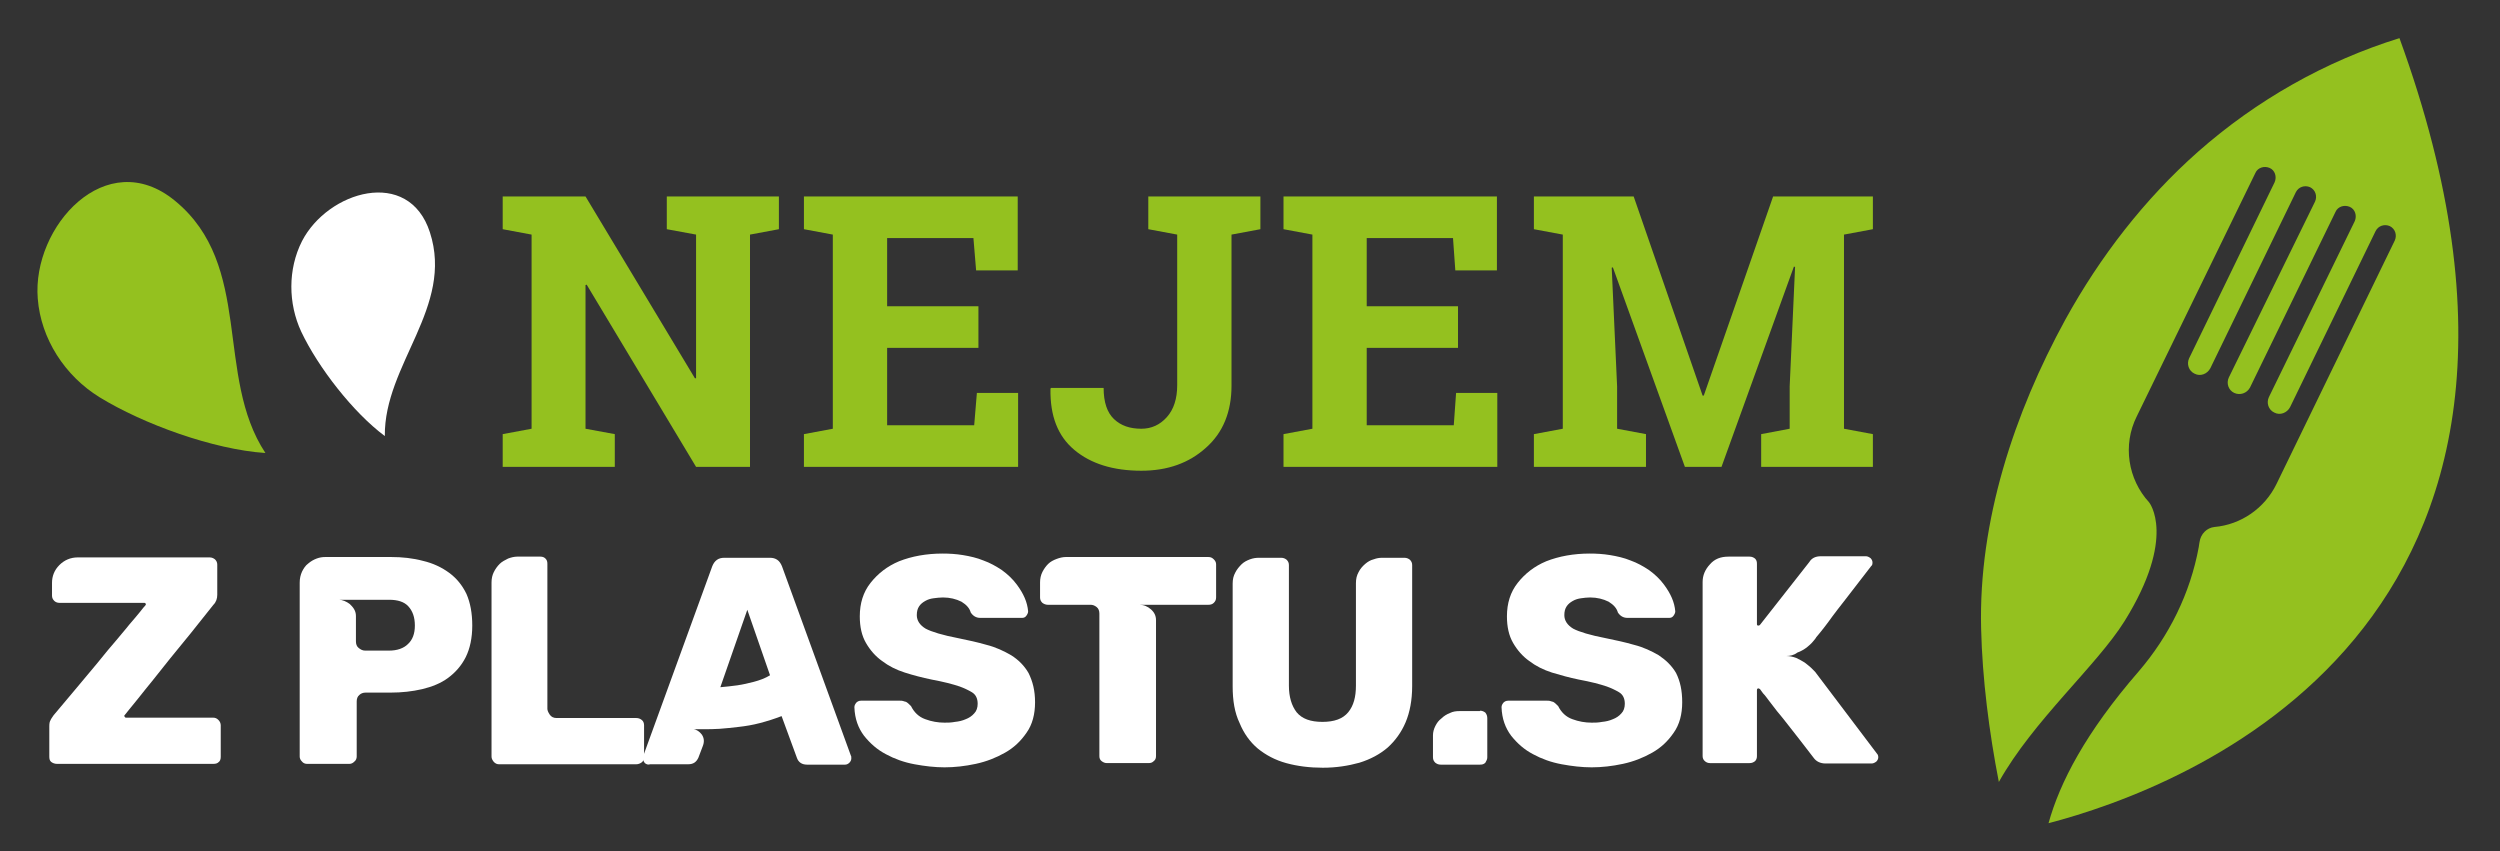 <?xml version="1.0" encoding="UTF-8"?> <!-- Generator: Adobe Illustrator 24.2.0, SVG Export Plug-In . SVG Version: 6.00 Build 0) --> <svg xmlns="http://www.w3.org/2000/svg" xmlns:xlink="http://www.w3.org/1999/xlink" version="1.1" id="Layer_1" x="0px" y="0px" viewBox="0 0 649 221" style="enable-background:new 0 0 649 221;" xml:space="preserve"><rect x="0" y="0" width="649" height="221" fill="#333333" stroke="none"/> <style type="text/css"> .st0{fill:#94C11F;} .st1{clip-path:url(#SVGID_2_);fill:#94C11F;} .st2{clip-path:url(#SVGID_2_);fill:#FFFFFF;} </style> <polygon class="st0" points="202.2,51 202.2,59.5 194.7,60.9 194.7,121.2 180.7,121.2 152.3,73.9 152,74 152,111.3 159.6,112.7 159.6,121.2 130.5,121.2 130.5,112.7 138,111.3 138,60.9 130.5,59.5 130.5,51 138,51 152,51 180.4,98.2 180.7,98.2 180.7,60.9 173.1,59.5 173.1,51 194.7,51 "></polygon> <polygon class="st0" points="254,90.3 230.3,90.3 230.3,110.4 252.9,110.4 253.6,102 264.3,102 264.3,121.2 208.7,121.2 208.7,112.7 216.2,111.3 216.2,60.9 208.7,59.5 208.7,51 216.2,51 264.2,51 264.2,70.2 253.4,70.2 252.7,61.8 230.3,61.8 230.3,79.5 254,79.5 "></polygon> <g> <defs> <rect id="SVGID_1_" x="-97" y="-184.3" width="841.9" height="595.3"></rect> </defs> <clipPath id="SVGID_2_"> <use xlink:href="#SVGID_1_" style="overflow:visible;"></use> </clipPath> <path class="st1" d="M327.2,51v8.5l-7.5,1.4v39.2c0,6.8-2.2,12.2-6.6,16.1c-4.4,4-10,6-16.8,6c-7.3,0-13.1-1.8-17.4-5.4 c-4.3-3.6-6.3-8.8-6.2-15.8l0.1-0.3h13.7c0,3.7,0.9,6.4,2.7,8.1c1.8,1.7,4.1,2.5,7.1,2.5c2.6,0,4.8-1,6.6-3c1.8-2,2.7-4.8,2.7-8.3 V60.9l-7.5-1.4V51h21.6H327.2z"></path> <polygon class="st1" points="378.5,90.3 354.8,90.3 354.8,110.4 377.4,110.4 378,102 388.7,102 388.7,121.2 333.2,121.2 333.2,112.7 340.7,111.3 340.7,60.9 333.2,59.5 333.2,51 340.7,51 388.6,51 388.6,70.2 377.8,70.2 377.2,61.8 354.8,61.8 354.8,79.5 378.5,79.5 "></polygon> <polygon class="st1" points="466,69.3 465.7,69.2 446.9,121.2 437.4,121.2 418.7,69.4 418.4,69.5 419.8,100.3 419.8,111.3 427.3,112.7 427.3,121.2 398.2,121.2 398.2,112.7 405.7,111.3 405.7,60.9 398.2,59.5 398.2,51 405.7,51 424.1,51 442,102.7 442.3,102.7 460.3,51 486.2,51 486.2,59.5 478.7,60.9 478.7,111.3 486.2,112.7 486.2,121.2 457.2,121.2 457.2,112.7 464.6,111.3 464.6,100.3 "></polygon> <path class="st2" d="M13.9,185.7c4.2-5,8-9.5,11.4-13.6c2-2.5,3.6-4.4,4.9-5.9c1.2-1.5,2.4-2.8,3.4-4.1c1.1-1.3,2-2.3,2.7-3.2 c0.7-0.9,1.2-1.5,1.4-1.7c0.2-0.2,0.2-0.3,0.1-0.5c-0.1-0.2-0.2-0.2-0.4-0.2h-22c-0.5,0-1-0.2-1.3-0.5c-0.4-0.4-0.6-0.8-0.6-1.4 v-3.3c0-1.7,0.6-3.3,1.9-4.6c1.3-1.3,2.9-2,4.8-2h34.2c0.6,0,1,0.2,1.4,0.5c0.4,0.4,0.6,0.8,0.6,1.4v7.8c0,1-0.3,1.9-1,2.6 c-4.1,5.2-7.8,9.8-11.2,13.9c-2,2.5-3.5,4.4-4.7,5.9c-1.2,1.5-2.3,2.8-3.3,4.1c-1,1.3-1.9,2.3-2.6,3.2c-0.7,0.9-1.1,1.4-1.2,1.5 c-0.2,0.2-0.2,0.3,0,0.5c0.1,0.2,0.2,0.2,0.3,0.2h22.6c0.6,0,1,0.2,1.4,0.6c0.4,0.4,0.6,0.9,0.6,1.4v8.2c0,0.6-0.2,1.1-0.5,1.3 c-0.4,0.4-0.8,0.5-1.5,0.5H14.8c-0.6,0-1.1-0.2-1.5-0.5c-0.4-0.3-0.5-0.8-0.5-1.4v-7.9c0-0.7,0.1-1.2,0.3-1.5 C13.2,186.7,13.5,186.3,13.9,185.7"></path> <path class="st2" d="M122.6,162.4c0,3.2-0.6,6-1.7,8.2c-1.1,2.2-2.7,4-4.6,5.4c-1.9,1.4-4.2,2.3-6.7,2.9c-2.6,0.6-5.3,0.9-8.2,0.9 h-6.5c-0.6,0-1.2,0.2-1.6,0.6c-0.5,0.4-0.7,1-0.7,1.7v14.3c0,0.5-0.2,1-0.6,1.3c-0.4,0.4-0.8,0.6-1.3,0.6h-11c-0.5,0-1-0.2-1.3-0.6 c-0.4-0.4-0.6-0.8-0.6-1.3v-45.1c0-1.1,0.2-2,0.6-2.9c0.4-0.8,0.9-1.6,1.6-2.1c0.7-0.6,1.4-1,2.2-1.3c0.8-0.3,1.5-0.4,2.3-0.4h17 c2.9,0,5.7,0.3,8.3,1c2.6,0.6,4.9,1.7,6.8,3.1c1.9,1.4,3.4,3.2,4.5,5.5C122.1,156.5,122.6,159.2,122.6,162.4 M107.7,162.4 c0-2.2-0.6-3.8-1.7-5s-2.8-1.7-5-1.7h-13c0.4,0,0.9,0.1,1.4,0.3c0.5,0.2,1,0.5,1.4,0.8c0.4,0.4,0.8,0.8,1.1,1.3 c0.3,0.5,0.5,1.1,0.5,1.8v6.6c0,0.7,0.2,1.3,0.7,1.7c0.5,0.4,1,0.7,1.7,0.7h6.2c2.1,0,3.8-0.6,4.9-1.7 C107.1,166.1,107.7,164.5,107.7,162.4"></path> <path class="st2" d="M127.6,196.4v-45.2c0-1,0.2-1.9,0.6-2.7c0.4-0.8,0.9-1.5,1.5-2.1c0.6-0.6,1.4-1,2.2-1.4 c0.8-0.3,1.6-0.5,2.4-0.5h6c0.6,0,1,0.2,1.3,0.5c0.4,0.4,0.5,0.8,0.5,1.4V184c0,0.4,0.2,0.9,0.6,1.5c0.4,0.6,1,0.9,1.8,0.9h20.7 c0.6,0,1,0.2,1.4,0.5c0.4,0.3,0.6,0.8,0.6,1.4v8.2c0,0.6-0.2,1.1-0.6,1.4c-0.4,0.3-0.9,0.5-1.4,0.5h-35.7c-0.5,0-0.9-0.2-1.3-0.6 C127.8,197.3,127.6,196.9,127.6,196.4"></path> <path class="st2" d="M167.4,198.1c-0.3-0.4-0.5-0.8-0.5-1.2c0-0.4,0-0.6,0.1-0.7l17.9-49.2c0.6-1.5,1.6-2.2,3.1-2.2h11.9 c1.5,0,2.5,0.7,3.1,2.2l17.9,49.2c0.1,0.1,0.1,0.3,0.1,0.7c0,0.4-0.2,0.8-0.5,1.1c-0.3,0.3-0.7,0.5-1.1,0.5h-9.9 c-1.3,0-2.2-0.6-2.6-1.7l-4-10.9c-1.8,0.7-3.7,1.3-5.6,1.8c-1.9,0.5-3.7,0.8-5.5,1c-1.8,0.2-3.4,0.4-5,0.5c-1.5,0.1-2.9,0.1-4,0.1 h-1.8c-0.5,0-0.9,0-1.1-0.1c0.9,0.2,1.7,0.7,2.3,1.5c0.6,0.9,0.7,1.9,0.2,3.1l-1.1,2.9c-0.5,1.1-1.3,1.7-2.6,1.7h-9.9 C168.2,198.6,167.8,198.4,167.4,198.1 M187,178.4c1.4-0.1,2.9-0.3,4.5-0.5c1.3-0.2,2.7-0.5,4.2-0.9c1.5-0.4,2.9-0.9,4.2-1.7 l-5.9-17L187,178.4z"></path> <path class="st2" d="M268.7,182.3c0,3.1-0.7,5.8-2.2,7.9c-1.5,2.2-3.3,3.9-5.6,5.2c-2.3,1.3-4.8,2.3-7.6,2.9 c-2.8,0.6-5.5,0.9-8.1,0.9c-2.5,0-5.1-0.3-7.8-0.8c-2.7-0.5-5.2-1.4-7.4-2.6c-2.3-1.2-4.1-2.8-5.7-4.8c-1.5-2-2.4-4.4-2.5-7.4 c0-0.5,0.2-0.8,0.5-1.2c0.3-0.3,0.7-0.5,1.2-0.5h10.2c0.3,0,0.6,0,0.8,0.1c0.2,0.1,0.4,0.1,0.7,0.2c0.4,0.2,0.8,0.6,1.3,1.1 c0.8,1.6,2,2.8,3.7,3.4c1.6,0.6,3.3,0.9,5,0.9c0.8,0,1.7,0,2.7-0.2c1-0.1,1.9-0.3,2.8-0.7c0.8-0.3,1.6-0.8,2.2-1.5 c0.6-0.6,0.9-1.5,0.9-2.5c0-1.4-0.5-2.4-1.5-3c-1-0.6-2.1-1.1-3.2-1.5c-0.9-0.3-1.9-0.6-3.1-0.9c-1.2-0.3-2.6-0.6-4.2-0.9 c-2.4-0.5-4.7-1.1-6.9-1.8c-2.2-0.7-4.2-1.7-5.9-3c-1.7-1.2-3.1-2.8-4.2-4.7c-1.1-1.9-1.6-4.2-1.6-6.9c0-3.4,0.9-6.3,2.8-8.7 c1.9-2.4,4.3-4.3,7.4-5.6c3.3-1.3,7.1-2,11.3-2c1.7,0,3.5,0.1,5.3,0.4c1.8,0.3,3.6,0.7,5.3,1.4c1.7,0.6,3.3,1.5,4.8,2.5 c1.5,1.1,2.8,2.3,3.9,3.8c1.7,2.3,2.7,4.5,2.9,6.9c0,0.4-0.2,0.8-0.5,1.2c-0.3,0.4-0.7,0.5-1.1,0.5h-10.8c-1.1,0-1.9-0.5-2.5-1.4 c-0.3-1.1-1.1-2-2.4-2.8c-1.4-0.7-3-1.1-4.8-1.1c-0.8,0-1.6,0.1-2.4,0.2c-0.8,0.1-1.5,0.3-2.2,0.7c-0.7,0.4-1.2,0.8-1.6,1.4 c-0.4,0.6-0.6,1.3-0.6,2.3c0,1.4,0.8,2.6,2.3,3.5c1.5,0.8,4.4,1.7,8.6,2.5c2.4,0.5,4.8,1,7.2,1.7c2.4,0.6,4.5,1.6,6.4,2.7 c1.9,1.2,3.4,2.7,4.5,4.6C268.1,176.9,268.7,179.3,268.7,182.3"></path> <path class="st2" d="M313.7,144.6c0.6,0,1,0.2,1.4,0.6c0.4,0.4,0.6,0.8,0.6,1.3v8.6c0,0.6-0.2,1-0.6,1.4c-0.4,0.4-0.9,0.5-1.4,0.5 h-17.9c1.1,0,2.1,0.4,3,1.2c0.9,0.8,1.3,1.7,1.3,2.8v35.3c0,0.6-0.2,1-0.6,1.3c-0.4,0.4-0.8,0.5-1.4,0.5h-10.7 c-0.6,0-1-0.2-1.4-0.5c-0.4-0.3-0.6-0.7-0.6-1.3v-37c0-0.7-0.2-1.3-0.7-1.7c-0.5-0.4-1-0.6-1.6-0.6H272c-0.5,0-1-0.2-1.4-0.5 c-0.4-0.4-0.6-0.8-0.6-1.4v-3.9c0-1,0.2-1.9,0.6-2.7c0.4-0.8,0.9-1.5,1.5-2.1c0.6-0.6,1.4-1,2.2-1.3c0.8-0.3,1.6-0.5,2.4-0.5H313.7 z"></path> <path class="st2" d="M320,178.2v-26.7c0-1.1,0.2-2,0.7-2.9c0.4-0.8,1-1.5,1.6-2.1c0.6-0.6,1.4-1,2.2-1.3c0.8-0.3,1.6-0.4,2.3-0.4 h5.8c0.6,0,1,0.2,1.4,0.5c0.4,0.4,0.6,0.8,0.6,1.4V178c0,2.9,0.7,5.2,2,6.9c1.4,1.7,3.6,2.5,6.7,2.5c3.1,0,5.3-0.8,6.7-2.5 c1.4-1.7,2-4,2-6.9v-26.6c0-1.1,0.2-2,0.7-2.9c0.4-0.8,1-1.5,1.7-2.1c0.7-0.6,1.4-1,2.2-1.2c0.8-0.3,1.5-0.4,2.2-0.4h5.8 c0.6,0,1,0.2,1.4,0.5c0.4,0.4,0.6,0.8,0.6,1.4v31.4c0,3.6-0.6,6.8-1.7,9.4c-1.1,2.6-2.7,4.8-4.7,6.6c-2,1.7-4.4,3-7.3,3.9 c-2.9,0.8-6,1.3-9.5,1.3c-3.4,0-6.6-0.4-9.5-1.2c-2.9-0.8-5.3-2.1-7.4-3.8c-2-1.7-3.6-3.9-4.7-6.6C320.5,185,320,181.8,320,178.2"></path> <path class="st2" d="M384.2,184.5c0.6,0,1,0.2,1.4,0.5c0.4,0.5,0.5,1,0.5,1.5v10.1c0,0.5-0.2,0.9-0.5,1.4c-0.4,0.4-0.8,0.5-1.4,0.5 H374c-0.6,0-1-0.2-1.4-0.5c-0.4-0.4-0.6-0.8-0.6-1.4v-5.7c0-0.8,0.2-1.6,0.6-2.4c0.4-0.8,0.9-1.5,1.6-2c0.6-0.6,1.4-1.1,2.2-1.4 c0.8-0.4,1.6-0.5,2.5-0.5H384.2z"></path> <path class="st2" d="M436.7,182.3c0,3.1-0.7,5.8-2.2,7.9c-1.5,2.2-3.3,3.9-5.6,5.2c-2.3,1.3-4.8,2.3-7.6,2.9 c-2.8,0.6-5.5,0.9-8.1,0.9c-2.5,0-5.1-0.3-7.8-0.8c-2.7-0.5-5.2-1.4-7.4-2.6c-2.3-1.2-4.1-2.8-5.7-4.8c-1.5-2-2.4-4.4-2.5-7.4 c0-0.5,0.2-0.8,0.5-1.2c0.3-0.3,0.7-0.5,1.2-0.5h10.2c0.3,0,0.6,0,0.8,0.1c0.2,0.1,0.4,0.1,0.7,0.2c0.4,0.2,0.8,0.6,1.3,1.1 c0.8,1.6,2,2.8,3.7,3.4c1.6,0.6,3.3,0.9,5,0.9c0.8,0,1.7,0,2.7-0.2c1-0.1,1.9-0.3,2.8-0.7c0.8-0.3,1.6-0.8,2.2-1.5 c0.6-0.6,0.9-1.5,0.9-2.5c0-1.4-0.5-2.4-1.5-3c-1-0.6-2.1-1.1-3.2-1.5c-0.9-0.3-1.9-0.6-3.1-0.9c-1.2-0.3-2.6-0.6-4.2-0.9 c-2.4-0.5-4.6-1.1-6.9-1.8c-2.2-0.7-4.2-1.7-5.9-3c-1.7-1.2-3.1-2.8-4.2-4.7c-1.1-1.9-1.6-4.2-1.6-6.9c0-3.4,0.9-6.3,2.8-8.7 c1.9-2.4,4.3-4.3,7.4-5.6c3.3-1.3,7.1-2,11.3-2c1.7,0,3.5,0.1,5.3,0.4c1.8,0.3,3.6,0.7,5.3,1.4c1.7,0.6,3.3,1.5,4.8,2.5 c1.5,1.1,2.8,2.3,3.9,3.8c1.7,2.3,2.7,4.5,2.9,6.9c0,0.4-0.2,0.8-0.5,1.2c-0.3,0.4-0.7,0.5-1.1,0.5h-10.8c-1.1,0-1.9-0.5-2.5-1.4 c-0.3-1.1-1.1-2-2.4-2.8c-1.4-0.7-3-1.1-4.8-1.1c-0.8,0-1.6,0.1-2.3,0.2c-0.8,0.1-1.5,0.3-2.2,0.7c-0.7,0.4-1.2,0.8-1.6,1.4 c-0.4,0.6-0.6,1.3-0.6,2.3c0,1.4,0.8,2.6,2.3,3.5c1.5,0.8,4.4,1.7,8.6,2.5c2.4,0.5,4.8,1,7.2,1.7c2.4,0.6,4.5,1.6,6.4,2.7 c1.8,1.2,3.4,2.7,4.5,4.6C436.2,176.9,436.7,179.3,436.7,182.3"></path> <path class="st2" d="M463.7,170.3c0.9,0,1.8,0.2,2.6,0.5c0.8,0.4,1.6,0.8,2.2,1.2c0.6,0.5,1.2,0.9,1.7,1.4c0.5,0.5,0.8,0.8,1,1 l16.1,21.3c0.2,0.2,0.3,0.5,0.3,0.9c0,0.4-0.2,0.8-0.5,1.1c-0.4,0.3-0.8,0.5-1.2,0.5h-12c-1.3,0-2.4-0.5-3.1-1.5 c-2.4-3.1-4.6-6-6.6-8.5c-1.2-1.5-2.1-2.7-2.9-3.6c-0.7-0.9-1.4-1.8-2-2.6c-0.6-0.8-1.1-1.5-1.6-2c-0.4-0.6-0.7-0.9-0.8-1.1 c-0.2-0.1-0.3-0.2-0.4-0.2c-0.3,0-0.4,0.2-0.4,0.5v17.1c0,0.6-0.2,1-0.5,1.3c-0.4,0.3-0.8,0.5-1.4,0.5h-10.3c-0.5,0-1-0.2-1.3-0.5 c-0.4-0.3-0.6-0.8-0.6-1.3v-45.2c0-1.7,0.6-3.2,1.9-4.6c1.2-1.4,2.8-2,4.8-2h5.5c0.6,0,1,0.2,1.4,0.5c0.4,0.4,0.5,0.8,0.5,1.4v15.6 c0,0.3,0.1,0.4,0.4,0.4c0.2,0,0.3-0.1,0.4-0.2l12.8-16.3c0.6-1,1.6-1.5,3-1.5h11.7c0.4,0,0.8,0.2,1.2,0.5c0.3,0.3,0.5,0.7,0.5,1.1 c0,0.5-0.1,0.8-0.3,0.9c-2.6,3.4-5,6.5-7.1,9.2c-1.3,1.6-2.3,3-3,3.9c-0.7,1-1.4,1.9-2,2.7c-0.6,0.8-1.2,1.5-1.6,2 c-0.4,0.5-0.7,0.8-0.7,0.9c-0.1,0.2-0.4,0.5-0.8,1c-0.4,0.5-1,1-1.6,1.5c-0.7,0.5-1.5,1-2.4,1.3 C465.7,170.1,464.7,170.3,463.7,170.3"></path> <path class="st1" d="M622.9,9.9c-19.3,6-37.1,16.1-52.3,29.5c-13.9,12.3-25.4,27.2-34.4,43.5c-13.3,24.3-22.6,52.3-21.9,80.3 c0.3,13,2.1,27,4.6,39.8c8.9-15.9,25.4-30.2,32.6-41.7c13.7-22,6.4-30.9,6.4-30.9c-5.5-6-6.9-14.9-3.2-22.3l30.8-63.2 c0.6-1.4,2.3-1.9,3.7-1.3c1.4,0.6,1.9,2.3,1.3,3.7l-22.2,45.7c-0.7,1.5-0.1,3.3,1.4,4c0,0,0,0,0,0c1.5,0.8,3.3,0.1,4.1-1.4 l22.2-45.7c0.7-1.4,2.3-1.9,3.7-1.3c1.4,0.7,1.9,2.3,1.3,3.7L578.6,98c-0.7,1.5-0.1,3.3,1.4,4c0,0,0,0,0,0c1.5,0.7,3.3,0.1,4.1-1.4 L606.3,55c0.6-1.4,2.3-1.9,3.7-1.3c1.4,0.6,1.9,2.3,1.3,3.7L589,103.1c-0.7,1.5-0.1,3.3,1.4,4l0,0c1.5,0.8,3.3,0.1,4.1-1.4 L616.7,60c0.7-1.4,2.3-1.9,3.7-1.3c1.4,0.7,1.9,2.3,1.3,3.7l-30.7,63.2c-3.1,6.4-9.3,10.6-16.1,11.2c-2,0.2-3.6,1.8-3.9,3.9 c-0.1,0.4-0.1,0.8-0.2,1.3c-2.2,12-7.7,23.1-15.6,32.3c-13.8,15.9-20.5,28.9-23.4,39.4C566.3,204.7,678.7,163.2,622.9,9.9"></path> <path class="st2" d="M111.6,60.3c-5.5-17-26.5-10.7-33.2,2.3c-3.7,7.3-3.6,16.2-0.2,23.5c4.4,9.3,13.5,21,21.7,27.1 C99.7,94.6,117.9,79.7,111.6,60.3"></path> <path class="st1" d="M45.4,52.1C27.6,37.5,8.3,58.8,9.8,77.5c0.8,10.5,7.1,20.1,16,25.6c11.4,7,29.6,13.6,43.1,14.5 C55.7,97.6,65.9,68.9,45.4,52.1"></path> </g> </svg> 